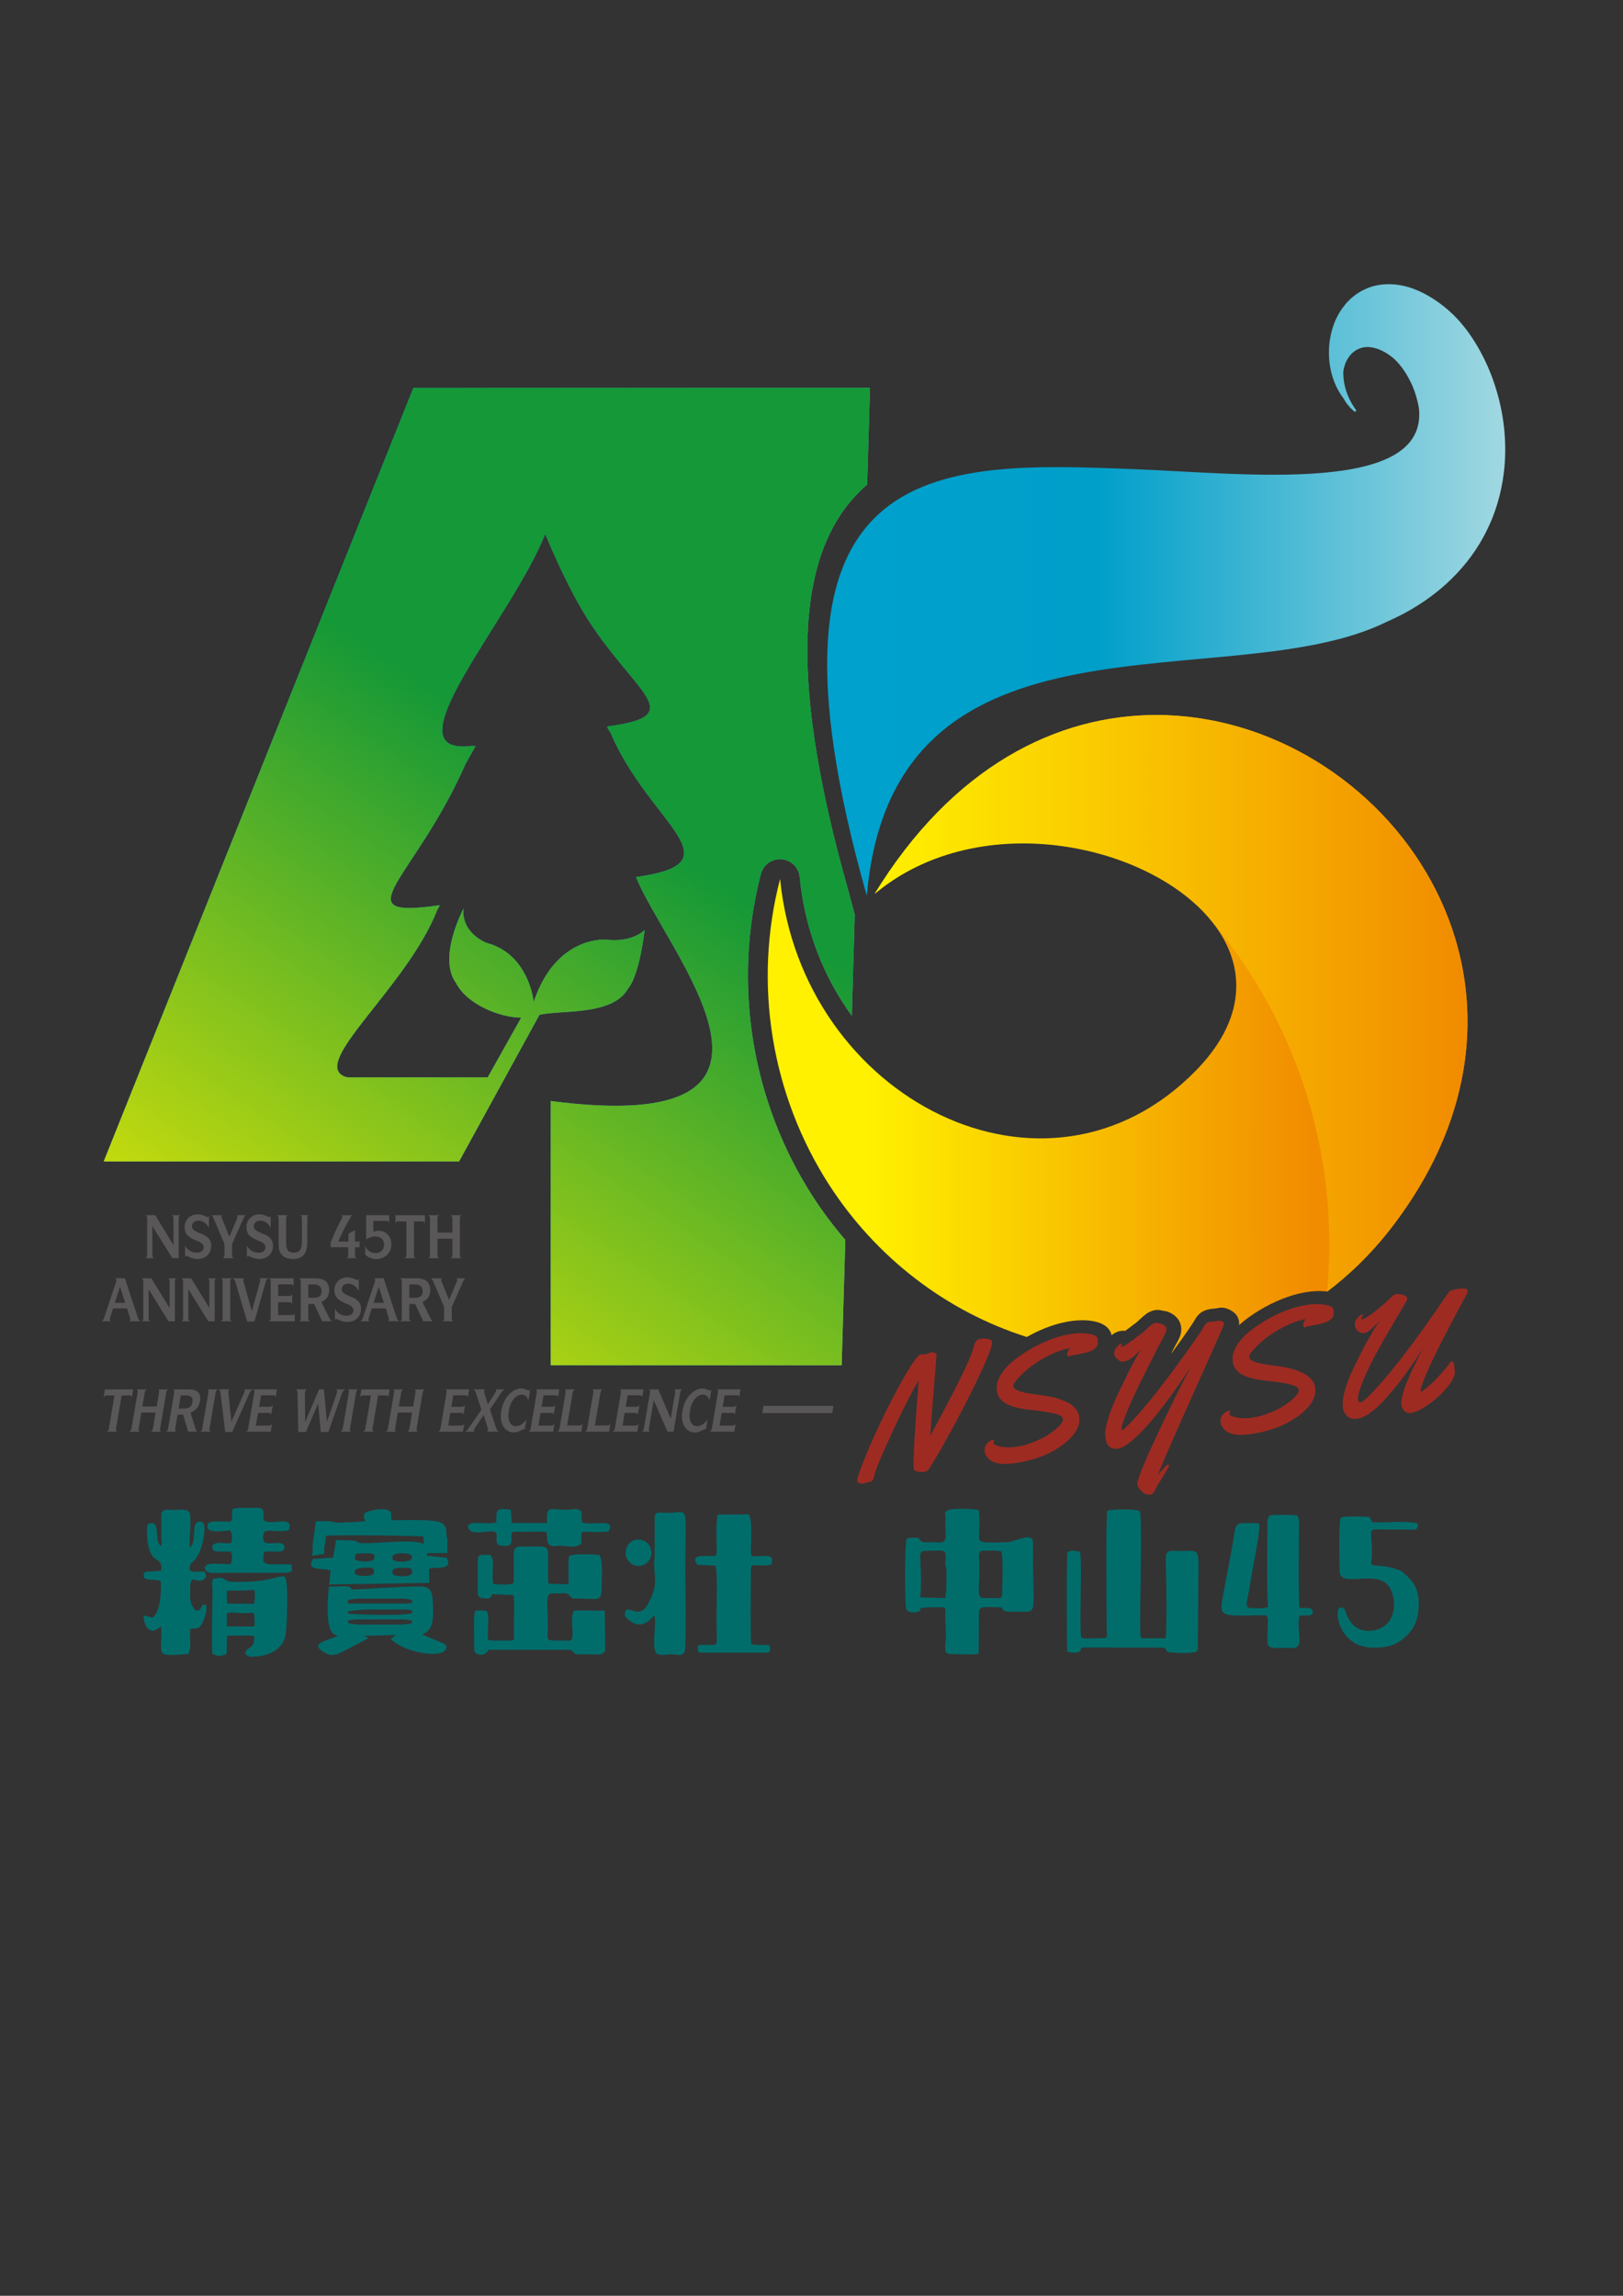 <?xml version="1.0" encoding="utf-8"?>
<!-- Generator: Adobe Illustrator 25.2.1, SVG Export Plug-In . SVG Version: 6.00 Build 0)  -->
<svg version="1.1" id="圖層_1" xmlns="http://www.w3.org/2000/svg" xmlns:xlink="http://www.w3.org/1999/xlink" x="0px" y="0px"
	 viewBox="0 0 595.28 841.89" style="enable-background:new 0 0 595.28 841.89;" xml:space="preserve">
<rect x="0" y="0" width="595.28" height="841.89" fill="#333333" stroke="none"/>
<style type="text/css">
	.st0{clip-path:url(#SVGID_3_);fill:url(#SVGID_4_);}
	.st1{fill-rule:evenodd;clip-rule:evenodd;fill:#595757;}
	.st2{clip-path:url(#SVGID_9_);fill:url(#SVGID_10_);}
	.st3{clip-path:url(#SVGID_12_);}
	.st4{clip-path:url(#SVGID_14_);fill:url(#SVGID_15_);}
	.st5{fill:#9D2B22;}
	.st6{fill-rule:evenodd;clip-rule:evenodd;fill:#006D6B;}
	.st7{fill:url(#SVGID_16_);}
</style>
<g>
	<g>
		<defs>
			<path id="SVGID_1_" d="M319.08,142.24H151.62L38.03,425.92h130.36l29.49-53.8c8.14-1.77,27.09,0.36,32.5-9.66
				c0,0,3.74-3.22,6.08-21.39c0,0-4.68,4.69-14.04,3.51c0,0-18.48-1.76-26.67,22.85c0,0-1.64-17.58-17.31-21.68
				c0,0-9.36-3.51-8.42-12.6c0,0-9.59,17.87-2.81,27.25c4.1,8.07,16.33,12.78,23.95,12.78l-12.28,21.89h-51.03l-1-0.14
				c-13.99-4.62,22.37-32.67,33.54-61.26l0.93-1.67l-0.31,0.05l0.02-0.07c-35.91,5.14-9.02-9.22,9.75-51.86l3.67-6.58l-0.97,0.14
				l0.09-0.23c-32.46,4.65,13.81-45.98,26.41-77.64c2.84,6.96,6.32,14.48,10.35,22.21c18.18,34.88,45.7,43.99,12.64,48.35l0.08,0.2
				l-0.4,0.06l1.29,2.09c14.35,33.63,47.27,47.63,9.33,52.91c11.41,28.09,71.86,95.57-31.28,82.12v96.88h106.72l1.33-45.95
				c-4.4-5.11-8.48-10.56-12.19-16.33c-11.12-17.37-18.45-36.83-21.66-57.01c-3.18-19.98-2.33-40.67,2.86-60.74
				c0.71-2.92,3.2-5.2,6.36-5.5c3.98-0.38,7.52,2.55,7.9,6.53c1.91,19.49,8.91,36.81,19.11,50.86l1.07-37.08l-2.38-8.94
				c-0.13-0.34-0.23-0.69-0.3-1.05c-0.62-2.18-1.21-4.33-1.78-6.45c-21.86-80.91-14.07-121.33,9.02-141.28"/>
		</defs>
		<linearGradient id="SVGID_2_" gradientUnits="userSpaceOnUse" x1="38.031" y1="321.434" x2="319.077" y2="321.434">
			<stop  offset="0" style="stop-color:#009FCA"/>
			<stop  offset="0.401" style="stop-color:#009FCA"/>
			<stop  offset="1" style="stop-color:#5DC0BA"/>
		</linearGradient>
		<use xlink:href="#SVGID_1_"  style="overflow:visible;fill:url(#SVGID_2_);"/>
		<clipPath id="SVGID_3_">
			<use xlink:href="#SVGID_1_"  style="overflow:visible;"/>
		</clipPath>
		
			<linearGradient id="SVGID_4_" gradientUnits="userSpaceOnUse" x1="2.515" y1="842.965" x2="4.069" y2="842.965" gradientTransform="matrix(102.49 -150.82 -150.82 -102.49 126923.391 87292.469)">
			<stop  offset="0" style="stop-color:#FFF100"/>
			<stop  offset="1" style="stop-color:#159837"/>
		</linearGradient>
		<polygon class="st0" points="-128.58,387.41 126.82,11.58 485.69,255.46 230.29,631.28 		"/>
	</g>
	<g>
		<path class="st1" d="M55.9,459.9v0.21c0,0.42,0.05,0.71,0.15,0.87c0.1,0.16,0.27,0.3,0.52,0.41h-3.28
			c0.25-0.11,0.43-0.25,0.52-0.41c0.1-0.16,0.15-0.45,0.15-0.87v-0.21V446.9c0-0.43-0.05-0.72-0.15-0.88
			c-0.09-0.16-0.27-0.29-0.52-0.4h3.64l6.68,10.9v-9.63c0-0.43-0.05-0.72-0.15-0.88c-0.1-0.16-0.27-0.29-0.53-0.4h3.28
			c-0.25,0.1-0.42,0.24-0.52,0.41c-0.1,0.17-0.15,0.46-0.15,0.9v0.21v14.25h-2.33l-7.32-11.73V459.9z M67.89,461.14v-4.39
			c0.42,0.82,1,1.47,1.75,1.93c0.75,0.46,1.6,0.69,2.54,0.69c0.79,0,1.4-0.18,1.85-0.55c0.44-0.37,0.67-0.86,0.67-1.49
			c0-0.9-0.77-1.65-2.31-2.25c-0.51-0.21-0.91-0.37-1.19-0.5c-1.28-0.58-2.18-1.21-2.7-1.9c-0.52-0.69-0.78-1.57-0.78-2.65
			c0-1.38,0.45-2.52,1.36-3.4c0.91-0.88,2.07-1.33,3.49-1.33c0.69,0,1.43,0.16,2.23,0.5c0.79,0.33,1.24,0.5,1.34,0.5
			c0.1,0,0.19-0.04,0.27-0.12c0.08-0.08,0.16-0.2,0.23-0.35v4.48c-0.41-0.84-0.95-1.5-1.62-1.97c-0.68-0.47-1.42-0.7-2.23-0.7
			c-0.73,0-1.31,0.2-1.75,0.59c-0.44,0.4-0.65,0.92-0.65,1.57c0,0.85,0.85,1.6,2.55,2.26c0.59,0.24,1.05,0.43,1.38,0.57
			c1.07,0.47,1.87,1.04,2.39,1.72c0.52,0.68,0.78,1.49,0.78,2.42c0,1.45-0.47,2.63-1.4,3.54c-0.93,0.92-2.15,1.38-3.65,1.38
			c-1.08,0-2.21-0.29-3.41-0.88c-0.34-0.17-0.56-0.26-0.64-0.26c-0.12,0-0.21,0.05-0.3,0.15C68,460.81,67.94,460.95,67.89,461.14
			 M85.11,459.9v0.3c0,0.4,0.05,0.67,0.14,0.82c0.09,0.14,0.26,0.27,0.51,0.37h-4.11c0.25-0.11,0.42-0.25,0.52-0.41
			c0.1-0.16,0.15-0.45,0.15-0.87v-0.21v-3.74l-4.08-9.6c-0.11-0.27-0.23-0.48-0.37-0.62c-0.13-0.14-0.31-0.24-0.52-0.31h4.32
			c-0.15,0.04-0.26,0.11-0.34,0.2c-0.07,0.09-0.11,0.2-0.11,0.33c0,0.05,0,0.09,0.01,0.13c0.01,0.05,0.02,0.09,0.03,0.13l2.87,7.09
			l2.83-6.68c0.04-0.1,0.07-0.21,0.09-0.33c0.02-0.12,0.04-0.23,0.04-0.31c0-0.13-0.03-0.25-0.09-0.35
			c-0.06-0.1-0.15-0.17-0.26-0.23h3.62c-0.18,0.05-0.34,0.14-0.5,0.27c-0.16,0.13-0.27,0.29-0.36,0.47l-4.37,9.8V459.9z
			 M90.55,461.14v-4.39c0.42,0.82,1,1.47,1.75,1.93c0.75,0.46,1.6,0.69,2.55,0.69c0.79,0,1.4-0.18,1.85-0.55
			c0.44-0.37,0.67-0.86,0.67-1.49c0-0.9-0.77-1.65-2.31-2.25c-0.51-0.21-0.91-0.37-1.19-0.5c-1.28-0.58-2.18-1.21-2.7-1.9
			c-0.52-0.69-0.78-1.57-0.78-2.65c0-1.38,0.45-2.52,1.36-3.4c0.91-0.88,2.07-1.33,3.49-1.33c0.69,0,1.43,0.16,2.22,0.5
			c0.79,0.33,1.24,0.5,1.34,0.5c0.1,0,0.19-0.04,0.27-0.12c0.08-0.08,0.16-0.2,0.23-0.35v4.48c-0.41-0.84-0.95-1.5-1.62-1.97
			c-0.68-0.47-1.42-0.7-2.23-0.7c-0.73,0-1.31,0.2-1.75,0.59c-0.44,0.4-0.66,0.92-0.66,1.57c0,0.85,0.85,1.6,2.55,2.26
			c0.59,0.24,1.05,0.43,1.38,0.57c1.07,0.47,1.87,1.04,2.39,1.72c0.52,0.68,0.78,1.49,0.78,2.42c0,1.45-0.46,2.63-1.4,3.54
			c-0.93,0.92-2.15,1.38-3.65,1.38c-1.08,0-2.21-0.29-3.41-0.88c-0.34-0.17-0.56-0.26-0.64-0.26c-0.12,0-0.21,0.05-0.3,0.15
			C90.66,460.81,90.6,460.95,90.55,461.14 M112.7,455.25c0,2.25-0.42,3.88-1.25,4.91c-0.84,1.02-2.18,1.53-4.02,1.53
			c-1.15,0-2.11-0.21-2.9-0.62c-0.78-0.41-1.39-1.02-1.81-1.84c-0.2-0.36-0.33-0.82-0.41-1.36c-0.08-0.54-0.12-1.39-0.12-2.55v-8.42
			c0-0.43-0.05-0.73-0.15-0.89c-0.1-0.16-0.27-0.29-0.52-0.4h4.09c-0.25,0.1-0.42,0.24-0.52,0.41c-0.1,0.17-0.15,0.46-0.15,0.9v0.21
			v8.27c0,1.49,0.21,2.53,0.63,3.09c0.42,0.56,1.15,0.85,2.2,0.85s1.8-0.31,2.27-0.93c0.46-0.62,0.7-1.64,0.7-3.05v-8.46
			c0-0.43-0.05-0.73-0.15-0.89c-0.1-0.16-0.27-0.29-0.52-0.4h3.29c-0.24,0.09-0.41,0.22-0.51,0.38c-0.1,0.16-0.15,0.44-0.15,0.84
			v0.3V455.25z M130.21,459.9v0.21c0,0.42,0.05,0.71,0.14,0.87c0.09,0.16,0.27,0.3,0.53,0.41h-3.84c0.26-0.11,0.43-0.25,0.53-0.41
			c0.1-0.16,0.15-0.45,0.15-0.87v-0.21v-2.52h-6.46v-1.65c0.73-1.8,1.34-3.24,1.83-4.34c0.49-1.1,0.94-2.04,1.36-2.82l1-1.91
			c0.04-0.07,0.07-0.15,0.09-0.22c0.02-0.08,0.03-0.16,0.03-0.23c0-0.13-0.03-0.25-0.1-0.34c-0.07-0.1-0.16-0.17-0.28-0.24h3.85
			c-0.91,1.47-1.77,3.01-2.6,4.61c-0.82,1.6-1.61,3.28-2.37,5.04h3.73v-2.88l2.4-1.31v4.19h1.69v2.1h-1.69V459.9z M142.73,445.62
			v2.88c-0.1-0.3-0.21-0.51-0.35-0.61c-0.13-0.11-0.38-0.17-0.75-0.17h-0.19h-4.48v4.04c0.32-0.16,0.64-0.28,0.95-0.35
			c0.31-0.07,0.64-0.1,0.98-0.1c1.35,0,2.46,0.47,3.33,1.41c0.88,0.94,1.32,2.15,1.32,3.62c0,1.55-0.52,2.83-1.57,3.84
			c-1.04,1.01-2.37,1.52-3.99,1.52c-0.83,0-1.59-0.14-2.26-0.43c-0.67-0.28-1.27-0.71-1.79-1.28v-3.17c0.32,0.86,0.82,1.53,1.48,2
			c0.66,0.47,1.42,0.71,2.29,0.71c0.93,0,1.69-0.29,2.28-0.86c0.59-0.57,0.89-1.31,0.89-2.2c0-0.96-0.29-1.7-0.87-2.24
			c-0.58-0.53-1.39-0.8-2.43-0.8c-0.55,0-1.1,0.09-1.66,0.28c-0.56,0.19-1.1,0.46-1.61,0.8v-8.89H142.73z M151.81,459.9v0.21
			c0,0.43,0.05,0.72,0.14,0.87c0.1,0.16,0.27,0.3,0.53,0.41h-4.09c0.25-0.11,0.42-0.25,0.52-0.41c0.1-0.16,0.15-0.45,0.15-0.87
			v-0.21v-12h-2.94c-0.37,0-0.62,0.06-0.76,0.17c-0.14,0.11-0.25,0.32-0.34,0.61v-3.04h10.83v3.04c-0.09-0.29-0.21-0.49-0.35-0.61
			c-0.14-0.11-0.4-0.17-0.76-0.17h-0.19h-2.73V459.9z M157.03,461.39c0.25-0.11,0.42-0.25,0.52-0.41c0.1-0.16,0.15-0.45,0.15-0.87
			v-0.21v-12.99c0-0.43-0.05-0.73-0.15-0.89c-0.1-0.16-0.27-0.29-0.52-0.4h4.09c-0.25,0.1-0.42,0.24-0.52,0.41
			c-0.1,0.17-0.15,0.46-0.15,0.9v0.21V452h5.47v-5.09c0-0.43-0.05-0.73-0.15-0.89c-0.1-0.16-0.27-0.29-0.52-0.4h4.09
			c-0.25,0.1-0.42,0.24-0.52,0.41c-0.1,0.17-0.15,0.46-0.15,0.9v0.21v12.97c0,0.42,0.05,0.71,0.14,0.87c0.1,0.16,0.27,0.3,0.53,0.41
			h-4.09c0.25-0.11,0.43-0.25,0.52-0.41c0.09-0.16,0.15-0.45,0.15-0.87v-0.21v-5.64h-5.47v5.86c0,0.42,0.05,0.71,0.14,0.87
			c0.1,0.16,0.27,0.3,0.53,0.41H157.03z M40.44,483c-0.05,0.16-0.09,0.32-0.12,0.48c-0.03,0.16-0.04,0.29-0.04,0.39
			c0,0.18,0.03,0.31,0.11,0.41c0.07,0.1,0.2,0.18,0.37,0.23h-3.67c0.27-0.06,0.49-0.18,0.65-0.38c0.16-0.2,0.34-0.57,0.53-1.14
			l4.25-12.74c0.06-0.14,0.1-0.29,0.13-0.46c0.03-0.16,0.05-0.3,0.05-0.4c0-0.18-0.04-0.32-0.11-0.43c-0.07-0.1-0.2-0.17-0.37-0.23
			h3.59L50.5,483c0.19,0.56,0.36,0.94,0.53,1.14c0.16,0.2,0.38,0.32,0.64,0.38h-4.41c0.17-0.06,0.29-0.13,0.37-0.23
			c0.07-0.1,0.11-0.24,0.11-0.41c0-0.11-0.01-0.25-0.04-0.4c-0.03-0.16-0.07-0.31-0.11-0.47l-1-3.19h-5.12L40.44,483z M42.11,477.75
			h3.8l-1.88-5.9L42.11,477.75z M54.49,483.03v0.21c0,0.42,0.05,0.71,0.14,0.87c0.1,0.16,0.27,0.3,0.53,0.41h-3.28
			c0.25-0.11,0.43-0.25,0.53-0.41c0.1-0.16,0.15-0.45,0.15-0.87v-0.21v-12.99c0-0.43-0.05-0.72-0.15-0.88
			c-0.1-0.16-0.27-0.29-0.53-0.4h3.64l6.68,10.9v-9.62c0-0.43-0.05-0.72-0.15-0.88c-0.1-0.16-0.27-0.29-0.52-0.4h3.28
			c-0.25,0.11-0.42,0.24-0.52,0.41c-0.1,0.17-0.15,0.46-0.15,0.89v0.21v14.25h-2.33l-7.31-11.73V483.03z M69.09,483.03v0.21
			c0,0.42,0.05,0.71,0.15,0.87c0.1,0.16,0.27,0.3,0.52,0.41h-3.28c0.25-0.11,0.43-0.25,0.52-0.41c0.1-0.16,0.15-0.45,0.15-0.87
			v-0.21v-12.99c0-0.43-0.05-0.72-0.15-0.88c-0.09-0.16-0.27-0.29-0.52-0.4h3.64l6.68,10.9v-9.62c0-0.43-0.05-0.72-0.15-0.88
			c-0.1-0.16-0.27-0.29-0.53-0.4h3.28c-0.25,0.11-0.42,0.24-0.52,0.41c-0.1,0.17-0.15,0.46-0.15,0.89v0.21v14.25h-2.33l-7.32-11.73
			V483.03z M80.99,484.52c0.25-0.11,0.42-0.25,0.52-0.41c0.1-0.16,0.15-0.45,0.15-0.87v-0.21v-12.99c0-0.43-0.05-0.72-0.15-0.88
			c-0.1-0.16-0.27-0.29-0.52-0.4h4.13c-0.25,0.11-0.42,0.24-0.52,0.41c-0.1,0.17-0.15,0.46-0.15,0.89v0.21v12.97
			c0,0.42,0.05,0.71,0.15,0.87c0.1,0.16,0.27,0.3,0.52,0.41H80.99z M90.65,484.63l-4.28-14.38c-0.15-0.49-0.31-0.84-0.49-1.07
			c-0.18-0.22-0.41-0.36-0.7-0.42h4.55c-0.17,0.06-0.3,0.13-0.38,0.23c-0.08,0.1-0.11,0.24-0.11,0.43c0.01,0.09,0.02,0.2,0.04,0.33
			c0.03,0.13,0.07,0.3,0.13,0.5l2.96,10.55l2.92-10.55c0.06-0.18,0.1-0.33,0.12-0.48c0.02-0.14,0.04-0.26,0.04-0.36
			c0-0.18-0.04-0.32-0.11-0.43c-0.07-0.1-0.2-0.17-0.38-0.23h3.61c-0.27,0.06-0.5,0.2-0.69,0.44c-0.19,0.23-0.35,0.59-0.47,1.05
			l-4.08,14.38H90.65z M98.6,484.52c0.25-0.11,0.42-0.25,0.52-0.41c0.1-0.16,0.15-0.45,0.15-0.87v-0.21v-12.99
			c0-0.43-0.05-0.72-0.15-0.88c-0.1-0.16-0.27-0.29-0.52-0.4h9.12v3.01c-0.09-0.3-0.21-0.5-0.35-0.61
			c-0.14-0.11-0.39-0.17-0.75-0.17h-0.19h-4.41v4.27h4.02c0.37,0,0.63-0.06,0.77-0.17c0.14-0.11,0.25-0.32,0.35-0.61v3.84
			c-0.08-0.29-0.2-0.5-0.34-0.61c-0.14-0.11-0.4-0.17-0.78-0.17h-0.18h-3.84v4.71h4.97c0.36,0,0.61-0.06,0.75-0.17
			c0.13-0.11,0.25-0.31,0.35-0.61v3.06H98.6z M113.06,483.03v0.21c0,0.42,0.05,0.71,0.15,0.87c0.1,0.16,0.27,0.3,0.52,0.41h-4.09
			c0.25-0.11,0.42-0.25,0.52-0.41c0.1-0.16,0.15-0.45,0.15-0.87v-0.21v-12.99c0-0.43-0.05-0.72-0.15-0.88
			c-0.1-0.16-0.27-0.29-0.52-0.4h6.01c1.71,0,2.99,0.36,3.82,1.08c0.84,0.72,1.26,1.81,1.26,3.28c0,1.04-0.23,1.92-0.7,2.63
			c-0.47,0.71-1.19,1.28-2.15,1.69l3.09,6.25c0.13,0.24,0.25,0.42,0.37,0.54c0.12,0.12,0.26,0.21,0.44,0.29h-3.61l-2.96-6.33h-2.14
			V483.03z M113.06,475.91h2.23c0.87,0,1.53-0.2,1.99-0.6c0.45-0.4,0.68-0.99,0.68-1.76c0-0.85-0.24-1.48-0.73-1.9
			c-0.49-0.42-1.22-0.64-2.19-0.64h-1.97V475.91z M122.83,484.27v-4.4c0.42,0.82,1,1.47,1.75,1.93c0.75,0.46,1.6,0.69,2.54,0.69
			c0.79,0,1.4-0.18,1.85-0.55c0.44-0.37,0.67-0.87,0.67-1.49c0-0.9-0.77-1.65-2.31-2.25c-0.51-0.2-0.91-0.37-1.19-0.5
			c-1.28-0.58-2.18-1.22-2.7-1.91c-0.52-0.69-0.78-1.57-0.78-2.65c0-1.38,0.45-2.52,1.36-3.4c0.91-0.89,2.07-1.33,3.49-1.33
			c0.69,0,1.43,0.17,2.23,0.5c0.79,0.33,1.24,0.5,1.34,0.5c0.1,0,0.19-0.04,0.27-0.12c0.08-0.08,0.16-0.2,0.23-0.36v4.48
			c-0.41-0.84-0.95-1.5-1.62-1.97c-0.68-0.47-1.42-0.7-2.23-0.7c-0.73,0-1.31,0.2-1.75,0.59c-0.44,0.4-0.65,0.92-0.65,1.57
			c0,0.85,0.85,1.6,2.55,2.26c0.59,0.23,1.05,0.43,1.38,0.57c1.07,0.47,1.87,1.04,2.39,1.72c0.52,0.68,0.78,1.49,0.78,2.42
			c0,1.45-0.47,2.63-1.4,3.54c-0.93,0.92-2.15,1.38-3.64,1.38c-1.08,0-2.21-0.29-3.41-0.88c-0.34-0.17-0.56-0.26-0.65-0.26
			c-0.12,0-0.21,0.05-0.3,0.15C122.95,483.94,122.88,484.08,122.83,484.27 M135.34,483c-0.05,0.16-0.09,0.32-0.12,0.48
			c-0.03,0.16-0.04,0.29-0.04,0.39c0,0.18,0.03,0.31,0.11,0.41c0.07,0.1,0.2,0.18,0.37,0.23h-3.67c0.27-0.06,0.49-0.18,0.65-0.38
			c0.16-0.2,0.34-0.57,0.53-1.14l4.25-12.74c0.06-0.14,0.1-0.29,0.13-0.46c0.03-0.16,0.05-0.3,0.05-0.4c0-0.18-0.04-0.32-0.11-0.43
			c-0.07-0.1-0.2-0.17-0.37-0.23h3.59l4.7,14.25c0.19,0.56,0.36,0.94,0.53,1.14s0.38,0.32,0.64,0.38h-4.41
			c0.17-0.06,0.29-0.13,0.37-0.23c0.07-0.1,0.11-0.24,0.11-0.41c0-0.11-0.01-0.25-0.04-0.4c-0.03-0.16-0.07-0.31-0.11-0.47l-1-3.19
			h-5.12L135.34,483z M137.01,477.75h3.8l-1.88-5.9L137.01,477.75z M150.12,483.03v0.21c0,0.42,0.05,0.71,0.15,0.87
			c0.1,0.16,0.27,0.3,0.53,0.41h-4.1c0.25-0.11,0.42-0.25,0.52-0.41c0.1-0.16,0.15-0.45,0.15-0.87v-0.21v-12.99
			c0-0.43-0.05-0.72-0.15-0.88c-0.1-0.16-0.27-0.29-0.52-0.4h6.01c1.71,0,2.98,0.36,3.82,1.08c0.84,0.72,1.26,1.81,1.26,3.28
			c0,1.04-0.24,1.92-0.7,2.63c-0.47,0.71-1.19,1.28-2.15,1.69l3.09,6.25c0.13,0.24,0.25,0.42,0.37,0.54
			c0.12,0.12,0.26,0.21,0.44,0.29h-3.61l-2.96-6.33h-2.14V483.03z M150.12,475.91h2.23c0.87,0,1.53-0.2,1.99-0.6
			c0.45-0.4,0.68-0.99,0.68-1.76c0-0.85-0.25-1.48-0.73-1.9c-0.49-0.42-1.22-0.64-2.19-0.64h-1.97V475.91z M165.68,483.03v0.3
			c0,0.4,0.05,0.68,0.14,0.82c0.09,0.14,0.26,0.27,0.51,0.38h-4.11c0.25-0.11,0.42-0.25,0.52-0.41c0.1-0.16,0.15-0.45,0.15-0.87
			v-0.21v-3.74l-4.08-9.6c-0.11-0.27-0.23-0.48-0.37-0.62c-0.13-0.14-0.31-0.24-0.52-0.31h4.32c-0.15,0.04-0.26,0.11-0.34,0.2
			c-0.07,0.09-0.11,0.2-0.11,0.34c0,0.04,0,0.09,0.01,0.13c0.01,0.05,0.02,0.09,0.03,0.14l2.87,7.09l2.83-6.68
			c0.04-0.1,0.07-0.21,0.09-0.33c0.02-0.12,0.04-0.22,0.04-0.31c0-0.13-0.03-0.25-0.09-0.35c-0.06-0.1-0.15-0.17-0.26-0.23h3.61
			c-0.18,0.05-0.34,0.14-0.5,0.27c-0.15,0.13-0.27,0.29-0.36,0.47l-4.37,9.79V483.03z"/>
		<path class="st1" d="M42.63,523.54l-0.04,0.21c-0.07,0.42-0.07,0.7-0.01,0.86c0.07,0.16,0.21,0.29,0.44,0.4H39.1
			c0.26-0.11,0.45-0.24,0.57-0.41c0.12-0.16,0.21-0.44,0.28-0.86l0.03-0.21l2-11.81h-2.82c-0.35,0-0.61,0.06-0.76,0.17
			c-0.15,0.12-0.29,0.31-0.42,0.6l0.51-2.99h10.38l-0.51,2.99c-0.04-0.29-0.12-0.48-0.23-0.6c-0.12-0.11-0.35-0.17-0.71-0.17h-0.18
			h-2.62L42.63,523.54z M47.38,525.01c0.26-0.11,0.44-0.24,0.57-0.41c0.12-0.16,0.22-0.44,0.29-0.85l0.04-0.21l2.17-12.79
			c0.07-0.43,0.07-0.71,0-0.87c-0.07-0.16-0.21-0.29-0.43-0.39h3.92c-0.25,0.1-0.44,0.24-0.57,0.4c-0.12,0.16-0.22,0.46-0.29,0.88
			l-0.04,0.21l-0.81,4.79h5.24l0.85-5.01c0.07-0.43,0.07-0.71,0.01-0.87c-0.07-0.16-0.21-0.29-0.44-0.39h3.92
			c-0.25,0.1-0.44,0.24-0.57,0.4c-0.12,0.16-0.22,0.46-0.29,0.88l-0.04,0.21l-2.16,12.77c-0.07,0.42-0.07,0.7-0.01,0.86
			c0.07,0.16,0.21,0.29,0.44,0.4h-3.92c0.26-0.11,0.45-0.24,0.57-0.41c0.12-0.16,0.21-0.44,0.28-0.85l0.04-0.21l0.94-5.56h-5.24
			l-0.98,5.77c-0.07,0.42-0.07,0.7,0,0.86c0.07,0.16,0.21,0.29,0.43,0.4H47.38z M64.32,523.54l-0.03,0.21
			c-0.07,0.42-0.07,0.7-0.01,0.86c0.07,0.16,0.21,0.29,0.44,0.4h-3.92c0.26-0.11,0.44-0.24,0.57-0.41c0.12-0.16,0.22-0.44,0.29-0.85
			l0.04-0.21l2.17-12.79c0.07-0.42,0.07-0.71,0-0.87c-0.07-0.16-0.21-0.29-0.43-0.39h5.76c1.64,0,2.8,0.36,3.48,1.06
			c0.69,0.71,0.9,1.79,0.66,3.23c-0.18,1.03-0.55,1.89-1.12,2.59c-0.57,0.7-1.35,1.26-2.34,1.67l1.92,6.15
			c0.08,0.24,0.17,0.42,0.26,0.53c0.09,0.12,0.22,0.21,0.37,0.28h-3.46l-1.78-6.23h-2.05L64.32,523.54z M65.51,516.53h2.14
			c0.83,0,1.5-0.19,2-0.59c0.5-0.39,0.81-0.97,0.94-1.73c0.14-0.83,0.01-1.46-0.38-1.88c-0.4-0.42-1.06-0.63-2-0.63h-1.89
			L65.51,516.53z M73.35,525.01c0.26-0.11,0.44-0.24,0.57-0.41c0.12-0.16,0.22-0.44,0.29-0.85l0.03-0.21l2.17-12.79
			c0.07-0.42,0.07-0.71,0.01-0.87c-0.07-0.16-0.21-0.29-0.43-0.39h3.96c-0.26,0.1-0.44,0.24-0.57,0.4
			c-0.12,0.16-0.22,0.46-0.29,0.88l-0.04,0.21l-2.16,12.77c-0.07,0.42-0.07,0.7-0.01,0.86c0.07,0.16,0.21,0.29,0.44,0.4H73.35z
			 M82.58,525.11l-1.7-14.16c-0.06-0.48-0.16-0.83-0.29-1.05c-0.14-0.22-0.34-0.36-0.6-0.42h4.35c-0.18,0.06-0.31,0.13-0.4,0.23
			c-0.09,0.1-0.15,0.24-0.18,0.42c-0.01,0.09-0.01,0.2-0.01,0.33c0,0.13,0.01,0.29,0.04,0.5l1.08,10.38l4.56-10.38
			c0.08-0.17,0.15-0.33,0.2-0.47c0.05-0.14,0.08-0.26,0.1-0.35c0.03-0.18,0.02-0.32-0.03-0.42c-0.05-0.09-0.16-0.17-0.32-0.23h3.46
			c-0.27,0.06-0.52,0.2-0.74,0.43c-0.22,0.23-0.43,0.58-0.63,1.04l-6.31,14.16H82.58z M90.21,525.01c0.26-0.11,0.45-0.24,0.57-0.41
			c0.12-0.16,0.22-0.44,0.29-0.86l0.03-0.21l2.17-12.79c0.07-0.42,0.07-0.71,0-0.87c-0.07-0.16-0.21-0.29-0.43-0.39h8.74l-0.5,2.97
			c-0.04-0.29-0.11-0.49-0.23-0.6c-0.11-0.11-0.34-0.17-0.69-0.17h-0.19h-4.22l-0.71,4.21h3.85c0.36,0,0.61-0.06,0.76-0.17
			c0.15-0.11,0.3-0.31,0.44-0.6l-0.64,3.78c-0.03-0.29-0.11-0.49-0.23-0.6c-0.12-0.11-0.35-0.17-0.71-0.17h-0.18h-3.68l-0.78,4.63
			h4.76c0.35,0,0.6-0.06,0.74-0.17c0.15-0.11,0.29-0.31,0.44-0.6l-0.51,3.01H90.21z M109.42,525.11l-0.32-14.16
			c0-0.43-0.06-0.76-0.17-1c-0.11-0.24-0.27-0.4-0.47-0.47h4.19c-0.25,0.09-0.43,0.22-0.54,0.37c-0.12,0.15-0.2,0.35-0.25,0.63
			c-0.02,0.09-0.02,0.18-0.03,0.26c-0.01,0.09-0.01,0.16,0,0.24l0.09,10.5l5.13-12h1.73l1.14,11.87l3.58-10.39
			c0.04-0.12,0.07-0.22,0.09-0.3c0.02-0.07,0.03-0.14,0.04-0.2c0.04-0.26,0.03-0.46-0.04-0.62c-0.07-0.16-0.21-0.28-0.41-0.36h3.49
			c-0.27,0.1-0.51,0.28-0.72,0.53c-0.21,0.25-0.38,0.57-0.52,0.96l-4.98,14.14h-2.81l-0.95-10.44l-4.49,10.44H109.42z
			 M124.86,525.01c0.26-0.11,0.45-0.24,0.57-0.41c0.12-0.16,0.22-0.44,0.29-0.85l0.04-0.21l2.17-12.79c0.07-0.42,0.07-0.71,0-0.87
			c-0.07-0.16-0.21-0.29-0.43-0.39h3.96c-0.26,0.1-0.44,0.24-0.57,0.4c-0.12,0.16-0.22,0.46-0.29,0.88l-0.04,0.21l-2.16,12.77
			c-0.07,0.42-0.07,0.7-0.01,0.86c0.07,0.16,0.21,0.29,0.43,0.4H124.86z M136.7,523.54l-0.04,0.21c-0.07,0.42-0.07,0.7,0,0.86
			c0.07,0.16,0.21,0.29,0.43,0.4h-3.92c0.26-0.11,0.45-0.24,0.57-0.41c0.12-0.16,0.22-0.44,0.28-0.86l0.03-0.21l2-11.81h-2.82
			c-0.35,0-0.61,0.06-0.76,0.17c-0.15,0.12-0.29,0.31-0.42,0.6l0.51-2.99h10.38l-0.51,2.99c-0.04-0.29-0.12-0.48-0.23-0.6
			c-0.12-0.11-0.35-0.17-0.71-0.17h-0.18h-2.62L136.7,523.54z M141.45,525.01c0.26-0.11,0.45-0.24,0.57-0.41
			c0.12-0.16,0.22-0.44,0.29-0.85l0.03-0.21l2.17-12.79c0.07-0.43,0.07-0.71,0-0.87c-0.07-0.16-0.21-0.29-0.43-0.39H148
			c-0.25,0.1-0.44,0.24-0.57,0.4c-0.12,0.16-0.22,0.46-0.29,0.88l-0.04,0.21l-0.81,4.79h5.24l0.85-5.01
			c0.07-0.43,0.07-0.71,0.01-0.87c-0.07-0.16-0.21-0.29-0.43-0.39h3.92c-0.25,0.1-0.44,0.24-0.57,0.4
			c-0.12,0.16-0.22,0.46-0.29,0.88l-0.04,0.21l-2.16,12.77c-0.07,0.42-0.07,0.7,0,0.86c0.07,0.16,0.21,0.29,0.44,0.4h-3.93
			c0.26-0.11,0.45-0.24,0.57-0.41c0.12-0.16,0.22-0.44,0.28-0.85l0.04-0.21l0.94-5.56h-5.24l-0.98,5.77
			c-0.07,0.42-0.07,0.7-0.01,0.86c0.07,0.16,0.21,0.29,0.44,0.4H141.45z M160.71,525.01c0.26-0.11,0.45-0.24,0.57-0.41
			c0.12-0.16,0.22-0.44,0.29-0.86l0.04-0.21l2.17-12.79c0.07-0.42,0.07-0.71,0-0.87c-0.07-0.16-0.21-0.29-0.43-0.39h8.74l-0.5,2.97
			c-0.04-0.29-0.11-0.49-0.23-0.6c-0.11-0.11-0.34-0.17-0.69-0.17h-0.18h-4.23l-0.71,4.21h3.85c0.36,0,0.61-0.06,0.76-0.17
			c0.15-0.11,0.3-0.31,0.44-0.6l-0.64,3.78c-0.03-0.29-0.11-0.49-0.23-0.6c-0.12-0.11-0.35-0.17-0.71-0.17h-0.18h-3.68l-0.78,4.63
			h4.76c0.35,0,0.6-0.06,0.74-0.17c0.15-0.11,0.3-0.31,0.44-0.6l-0.51,3.01H160.71z M174.07,523.85c-0.06,0.1-0.11,0.19-0.15,0.27
			c-0.04,0.09-0.07,0.18-0.08,0.27c-0.02,0.14-0.02,0.25,0.02,0.34c0.04,0.09,0.14,0.18,0.3,0.28h-3.68
			c0.27-0.11,0.51-0.26,0.73-0.45c0.22-0.19,0.43-0.45,0.65-0.77l4.71-6.85l-2-6.05c-0.17-0.5-0.32-0.84-0.46-1.02
			c-0.14-0.18-0.32-0.31-0.53-0.38h4.49c-0.13,0.02-0.24,0.08-0.34,0.17c-0.09,0.1-0.15,0.21-0.17,0.34
			c-0.02,0.1-0.02,0.21-0.02,0.33c0.01,0.12,0.04,0.25,0.08,0.38l1.32,4.28l2.8-4.4c0.07-0.11,0.12-0.21,0.16-0.29
			c0.03-0.08,0.06-0.16,0.07-0.24c0.02-0.15,0.01-0.26-0.04-0.36c-0.05-0.09-0.15-0.16-0.29-0.22h3.62
			c-0.26,0.09-0.5,0.23-0.74,0.43c-0.23,0.2-0.44,0.45-0.64,0.75l-4.16,6.21l2.23,6.7c0.16,0.48,0.3,0.81,0.45,1
			c0.14,0.19,0.32,0.34,0.54,0.42h-4.5c0.14-0.04,0.26-0.11,0.34-0.21c0.09-0.09,0.15-0.21,0.17-0.34c0.02-0.12,0.03-0.23,0.02-0.33
			c-0.01-0.1-0.03-0.22-0.07-0.36l-1.52-4.89L174.07,523.85z M192.42,524.43c-0.03-0.12-0.07-0.23-0.13-0.3
			c-0.06-0.07-0.12-0.11-0.2-0.11c-0.03,0-0.45,0.21-1.26,0.64c-0.8,0.43-1.6,0.64-2.4,0.64c-0.91,0-1.73-0.24-2.45-0.73
			c-0.71-0.49-1.27-1.18-1.67-2.07c-0.31-0.69-0.5-1.47-0.58-2.33c-0.07-0.86-0.02-1.79,0.14-2.79c0.22-1.29,0.58-2.46,1.09-3.5
			c0.51-1.05,1.15-1.95,1.94-2.73c0.66-0.64,1.35-1.13,2.08-1.47c0.73-0.34,1.43-0.52,2.11-0.52c0.59,0,1.19,0.13,1.81,0.39
			c0.61,0.26,0.94,0.4,0.99,0.4c0.11,0,0.22-0.04,0.33-0.12c0.11-0.09,0.2-0.2,0.28-0.35l-0.71,4.18c-0.14-0.71-0.42-1.26-0.85-1.64
			c-0.43-0.39-0.96-0.58-1.59-0.58c-1.09,0-2.07,0.55-2.96,1.66c-0.89,1.1-1.48,2.51-1.78,4.24c-0.28,1.68-0.18,3.04,0.32,4.09
			c0.49,1.05,1.27,1.57,2.33,1.57c0.65,0,1.34-0.23,2.05-0.68c0.71-0.46,1.3-1.06,1.78-1.79L192.42,524.43z M193.8,525.01
			c0.26-0.11,0.44-0.24,0.57-0.41c0.12-0.16,0.22-0.44,0.29-0.86l0.03-0.21l2.17-12.79c0.07-0.42,0.07-0.71,0-0.87
			c-0.07-0.16-0.21-0.29-0.43-0.39h8.74l-0.5,2.97c-0.04-0.29-0.11-0.49-0.23-0.6c-0.12-0.11-0.34-0.17-0.69-0.17h-0.18h-4.22
			l-0.71,4.21h3.85c0.36,0,0.61-0.06,0.76-0.17c0.15-0.11,0.29-0.31,0.44-0.6l-0.64,3.78c-0.03-0.29-0.11-0.49-0.23-0.6
			c-0.12-0.11-0.35-0.17-0.71-0.17h-0.18h-3.68l-0.78,4.63h4.76c0.35,0,0.6-0.06,0.74-0.17c0.15-0.11,0.29-0.31,0.43-0.6l-0.51,3.01
			H193.8z M204.37,525.01c0.26-0.11,0.44-0.24,0.57-0.41c0.12-0.16,0.22-0.44,0.29-0.86l0.03-0.21l2.17-12.79
			c0.07-0.43,0.07-0.71,0-0.87c-0.07-0.16-0.21-0.29-0.43-0.39h3.92c-0.25,0.1-0.44,0.24-0.57,0.4c-0.12,0.16-0.22,0.46-0.29,0.88
			l-0.04,0.21l-2,11.77h4.51c0.35,0,0.6-0.06,0.75-0.17c0.15-0.11,0.3-0.31,0.44-0.6l-0.51,3.03H204.37z M214.52,525.01
			c0.26-0.11,0.45-0.24,0.57-0.41c0.12-0.16,0.22-0.44,0.29-0.86l0.04-0.21l2.17-12.79c0.07-0.43,0.07-0.71,0.01-0.87
			c-0.07-0.16-0.21-0.29-0.43-0.39h3.92c-0.26,0.1-0.44,0.24-0.57,0.4c-0.12,0.16-0.22,0.46-0.29,0.88l-0.04,0.21l-1.99,11.77h4.51
			c0.35,0,0.6-0.06,0.75-0.17c0.15-0.11,0.3-0.31,0.44-0.6l-0.51,3.03H214.52z M224.66,525.01c0.26-0.11,0.45-0.24,0.57-0.41
			c0.12-0.16,0.22-0.44,0.29-0.86l0.03-0.21l2.17-12.79c0.07-0.42,0.07-0.71,0-0.87c-0.07-0.16-0.21-0.29-0.43-0.39h8.74l-0.5,2.97
			c-0.04-0.29-0.11-0.49-0.23-0.6c-0.12-0.11-0.34-0.17-0.69-0.17h-0.18h-4.22l-0.71,4.21h3.85c0.36,0,0.61-0.06,0.76-0.17
			c0.15-0.11,0.3-0.31,0.44-0.6l-0.64,3.78c-0.03-0.29-0.11-0.49-0.23-0.6c-0.12-0.11-0.35-0.17-0.71-0.17h-0.18h-3.68l-0.78,4.63
			h4.76c0.35,0,0.6-0.06,0.74-0.17c0.15-0.11,0.29-0.31,0.43-0.6l-0.51,3.01H224.66z M238.07,523.54l-0.04,0.21
			c-0.07,0.42-0.07,0.7-0.01,0.86c0.07,0.16,0.21,0.29,0.44,0.4h-3.14c0.26-0.11,0.45-0.24,0.57-0.41c0.12-0.16,0.22-0.44,0.28-0.85
			l0.04-0.21l2.17-12.79c0.07-0.42,0.07-0.71,0.01-0.87c-0.07-0.16-0.21-0.29-0.44-0.39h3.48l4.58,10.73l1.61-9.48
			c0.07-0.42,0.07-0.71,0.01-0.87c-0.07-0.16-0.21-0.29-0.44-0.39h3.14c-0.25,0.1-0.44,0.24-0.57,0.4
			c-0.12,0.16-0.22,0.46-0.29,0.88l-0.04,0.21l-2.38,14.03h-2.23l-5.05-11.55L238.07,523.54z M258.85,524.43
			c-0.02-0.12-0.07-0.23-0.12-0.3c-0.06-0.07-0.12-0.11-0.2-0.11c-0.04,0-0.45,0.21-1.26,0.64c-0.8,0.43-1.6,0.64-2.4,0.64
			c-0.91,0-1.73-0.24-2.45-0.73c-0.72-0.49-1.27-1.18-1.67-2.07c-0.32-0.69-0.51-1.47-0.58-2.33c-0.07-0.86-0.02-1.79,0.15-2.79
			c0.22-1.29,0.58-2.46,1.09-3.5c0.51-1.05,1.15-1.95,1.94-2.73c0.65-0.64,1.34-1.13,2.07-1.47c0.73-0.34,1.43-0.52,2.11-0.52
			c0.59,0,1.19,0.13,1.81,0.39c0.61,0.26,0.94,0.4,0.99,0.4c0.11,0,0.22-0.04,0.33-0.12c0.11-0.09,0.2-0.2,0.28-0.35l-0.71,4.18
			c-0.14-0.71-0.43-1.26-0.85-1.64c-0.43-0.39-0.96-0.58-1.59-0.58c-1.09,0-2.07,0.55-2.97,1.66c-0.89,1.1-1.48,2.51-1.77,4.24
			c-0.28,1.68-0.18,3.04,0.32,4.09c0.49,1.05,1.27,1.57,2.33,1.57c0.65,0,1.34-0.23,2.05-0.68c0.71-0.46,1.3-1.06,1.77-1.79
			L258.85,524.43z M260.24,525.01c0.26-0.11,0.45-0.24,0.57-0.41c0.12-0.16,0.22-0.44,0.29-0.86l0.04-0.21l2.17-12.79
			c0.07-0.42,0.07-0.71,0-0.87c-0.07-0.16-0.21-0.29-0.43-0.39h8.74l-0.5,2.97c-0.04-0.29-0.11-0.49-0.23-0.6
			c-0.12-0.11-0.34-0.17-0.69-0.17H270h-4.22l-0.71,4.21h3.85c0.36,0,0.61-0.06,0.76-0.17c0.15-0.11,0.3-0.31,0.44-0.6l-0.64,3.78
			c-0.03-0.29-0.11-0.49-0.22-0.6c-0.12-0.11-0.36-0.17-0.71-0.17h-0.18h-3.68l-0.78,4.63h4.76c0.35,0,0.6-0.06,0.75-0.17
			c0.15-0.11,0.29-0.31,0.43-0.6l-0.51,3.01H260.24z M280.03,515.54h25.66l-0.45,2.64h-25.66L280.03,515.54z"/>
	</g>
	<g>
		<defs>
			<path id="SVGID_5_" d="M320.83,327.75c58.25-48.95,173.26,7.86,117.96,64.67c-55.01,56.51-144.73,10.58-152.67-70.11
				c-10,38.38-3.23,79.17,17.94,112.11c17.39,26.91,43.07,46.49,72.51,55.86l0.29-0.16l0.29-0.15c2.75-1.51,5.45-2.72,8.1-3.64
				c2.83-0.99,5.57-1.64,8.22-1.97c0.95-0.11,1.96-0.19,3.03-0.21c1.03-0.02,1.98,0.01,2.85,0.1l0.02,0
				c1.88,0.2,3.41,0.58,4.59,1.12c2.08,0.96,3.34,2.39,3.77,4.3c0.13-0.12,0.24-0.23,0.35-0.32c0.24-0.2,0.5-0.36,0.76-0.51
				c0.27-0.16,0.56-0.29,0.86-0.41l0.02-0.01l0-0.01c0.48-0.18,0.98-0.31,1.51-0.37l0.25-0.03c0.43-0.03,0.84-0.03,1.23,0.02
				l0.09-0.06l-0.01-0.01c0.81-0.58,0.96-0.69,1.16-0.84l0.6-0.45l0,0l1.14-0.88c0.24-0.18,0.54-0.4,0.92-0.67
				c0.1-0.07,0.24-0.19,0.43-0.35c0.2-0.18,0.53-0.48,0.96-0.88l0.03-0.02c0.42-0.4,0.82-0.76,1.19-1.08
				c0.38-0.32,0.7-0.59,0.97-0.79c0.73-0.57,1.5-1,2.29-1.27c1.17-0.41,2.32-0.48,3.46-0.22c0.13,0.03,0.27,0.07,0.39,0.11
				l0.08,0.02c0.37,0.03,0.7,0.08,1,0.14l0.26,0.07c0.23,0.06,0.42,0.11,0.58,0.16c0.28,0.09,0.53,0.2,0.78,0.33l0.11,0.05l0-0.01
				c0.21,0.1,0.43,0.22,0.68,0.37l0.02,0.01c0.81,0.46,1.49,1.05,2.04,1.74c0.75,0.94,1.2,1.99,1.34,3.14
				c0.11,0.91,0.03,1.85-0.24,2.83c-0.2,0.7-0.51,1.43-0.94,2.19l-0.01,0.01l0.01,0c-0.36,0.63-0.71,1.29-1.09,2l-1.3,2.51
				l0.12-0.01c2.1-2.88,3.88-5.36,5.33-7.44c1.64-2.36,2.67-3.9,3.07-4.65l0.02-0.04c0.31-0.55,0.64-1.05,1-1.47
				c0.11-0.13,0.22-0.25,0.34-0.37c0.38-0.4,0.78-0.74,1.19-1.01c0.59-0.39,1.26-0.68,2.01-0.9c0.54-0.15,1.1-0.26,1.7-0.33
				c0.13-0.02,0.26-0.03,0.39-0.03l1.28-0.14l0.87-0.16l0.26-0.04l0-0.02c0.74-0.09,1.51-0.04,2.29,0.16h0.02
				c0.54,0.14,1.12,0.37,1.74,0.71l0.11,0.06c0.53,0.29,0.99,0.62,1.39,0.99l0.01,0.01l0.01-0.01c0.95,0.88,1.49,1.95,1.65,3.21
				c0.05,0.36,0.05,0.72,0.01,1.07h0.01l-0.03,0.2c0.56-0.53,1.17-1.04,1.8-1.54l-0.01-0.01c1.13-0.9,2.33-1.77,3.61-2.61
				l-0.01-0.01c1.2-0.8,2.52-1.59,3.93-2.38l0.28-0.15c2.76-1.51,5.46-2.72,8.1-3.64c2.83-0.99,5.57-1.64,8.22-1.97
				c0.95-0.12,1.96-0.19,3.03-0.21c1.03-0.02,1.98,0.01,2.85,0.1l0.02,0c0.17,0.02,0.34,0.04,0.51,0.06
				c8-5.98,15.32-13.04,21.75-21.09c72.89-91.29-1.02-190.33-84.42-190.34C387.66,262.21,349.44,281.09,320.83,327.75"/>
		</defs>
		<linearGradient id="SVGID_6_" gradientUnits="userSpaceOnUse" x1="317.529" y1="379.209" x2="482.952" y2="379.209">
			<stop  offset="0" style="stop-color:#FFF100"/>
			<stop  offset="1" style="stop-color:#F18B00"/>
		</linearGradient>
		<use xlink:href="#SVGID_5_"  style="overflow:visible;fill:url(#SVGID_6_);"/>
		<clipPath id="SVGID_7_">
			<use xlink:href="#SVGID_5_"  style="overflow:visible;"/>
		</clipPath>
	</g>
	<g>
		<defs>
			<path id="SVGID_8_" d="M320.83,327.75c38.83-32.33,102.37-18.13,124.73,11.48c32.06,38.68,45.6,87.33,41.18,134.47
				c7.94-6.04,15.3-13.3,21.77-21.15c72.89-91.29-1.02-190.33-84.42-190.34C387.66,262.21,349.44,281.09,320.83,327.75"/>
		</defs>
		<clipPath id="SVGID_9_">
			<use xlink:href="#SVGID_8_"  style="overflow:visible;"/>
		</clipPath>
		
			<linearGradient id="SVGID_10_" gradientUnits="userSpaceOnUse" x1="2.04" y1="843.643" x2="3.594" y2="843.643" gradientTransform="matrix(139.909 0 0 -139.909 35.355 118401.102)">
			<stop  offset="0" style="stop-color:#FFF100"/>
			<stop  offset="1" style="stop-color:#F18B00"/>
		</linearGradient>
		<rect x="320.83" y="262.21" class="st2" width="260.57" height="211.5"/>
	</g>
	<g>
		<defs>
			<path id="SVGID_11_" d="M320.83,327.75c38.83-32.33,102.37-18.13,124.73,11.48c32.06,38.68,45.6,87.33,41.18,134.47
				c7.94-6.04,15.45-13.17,21.77-21.15c70.73-89.45-1.02-190.33-84.42-190.34C387.66,262.21,349.44,281.09,320.83,327.75"/>
		</defs>
		<clipPath id="SVGID_12_">
			<use xlink:href="#SVGID_11_"  style="overflow:visible;"/>
		</clipPath>
		<g class="st3">
			<defs>
				<rect id="SVGID_13_" x="538.24" y="168.96" width="292.4" height="299.46"/>
			</defs>
			<clipPath id="SVGID_14_">
				<use xlink:href="#SVGID_13_"  style="overflow:visible;"/>
			</clipPath>
			
				<linearGradient id="SVGID_15_" gradientUnits="userSpaceOnUse" x1="3.482" y1="841.134" x2="5.036" y2="841.134" gradientTransform="matrix(9.35 -135.79 -135.79 -9.35 114859.062 8807.94)">
				<stop  offset="0" style="stop-color:#008DB6"/>
				<stop  offset="1" style="stop-color:#00506F"/>
			</linearGradient>
			<polygon class="st4" points="517.72,467.02 539.62,148.93 851.16,170.38 829.26,488.47 			"/>
		</g>
	</g>
	<g>
		<path class="st5" d="M532.38,499.15c0.54-0.07,0.89,0.6,1.06,2.02c0.17,1.41,0.2,2.36,0.08,2.86c-0.41,1.61-1.58,3.49-3.53,5.66
			c-1.94,2.16-4.13,4.06-6.56,5.71c-2.43,1.64-4.48,2.57-6.15,2.77c-0.8,0.1-1.5-0.12-2.13-0.68c-0.62-0.54-1-1.31-1.12-2.31
			c-0.22-1.77,0.46-4.61,2.04-8.49c1.58-3.88,3.57-7.98,5.96-12.3c-4.11,6.16-7.03,10.34-8.8,12.53c-1.75,2.2-3.33,4.08-4.74,5.66
			c-1.4,1.58-2.68,2.86-3.82,3.85c-2.74,2.33-4.98,3.61-6.73,3.83c-1.75,0.22-3.05-0.12-3.9-0.99c-0.85-0.88-1.35-1.9-1.49-3.07
			c-0.43-3.44,0.98-8.52,4.24-15.26c3.25-6.73,6.33-12.27,9.22-16.65c-2.55,2.88-4.37,4.38-5.45,4.52c-1.09,0.13-1.93-0.1-2.56-0.7
			c-0.62-0.6-0.98-1.33-1.08-2.17c-0.1-0.85,0.2-1.69,0.9-2.53c0.7-0.84,1.24-1.29,1.6-1.33c0.37-0.05,0.56-0.04,0.56,0.02
			c0.01,0.06-0.11,0.29-0.37,0.7c-0.25,0.4-0.36,0.68-0.34,0.81c0.02,0.14,0.15,0.2,0.41,0.16c0.77-0.09,2.37-1.09,4.78-2.98
			c2.41-1.89,4.44-3.69,6.11-5.42c0.45-0.48,0.99-0.75,1.63-0.83c0.65-0.08,1.29,0,1.93,0.25c0.02-0.11,0.19-0.11,0.51,0
			c0.32,0.09,0.64,0.28,0.98,0.54c0.33,0.26,0.52,0.53,0.55,0.78c0.03,0.26-0.02,0.51-0.15,0.74c-6.96,11.72-11.3,19.33-13.03,22.83
			c-3.49,7.12-5.12,11.65-4.88,13.62c0.09,0.69,0.42,1,1.01,0.93c0.59-0.07,2.1-1.39,4.55-3.95c6.72-7,15.88-19.03,27.46-36.09
			c0.46-0.68,0.92-1.03,1.41-1.05l0.27-0.03c0.07-0.01,0.29-0.07,0.66-0.19c0.36-0.12,0.96-0.22,1.79-0.32
			c1.98-0.24,3.03,0,3.12,0.73c0.04,0.32-0.19,0.91-0.68,1.78c-0.48,0.87-1.49,2.73-3.02,5.58c-1.52,2.85-3.41,6.47-5.67,10.85
			c-2.25,4.37-4.18,8.37-5.75,12c-1.58,3.63-2.31,5.9-2.2,6.81c0,0.02,0.03,0.03,0.11,0.02c0.07-0.01,0.36-0.19,0.89-0.53
			c1.6-1.11,3.43-2.78,5.48-5.01c2.06-2.23,3.35-3.73,3.87-4.51C531.94,499.55,532.26,499.16,532.38,499.15 M451.16,517.58
			l-0.29,0.85c0.07,0.58,0.94,1.03,2.64,1.36c1.68,0.33,3.5,0.37,5.43,0.14c1.93-0.24,4.03-0.8,6.29-1.65
			c2.26-0.87,4.2-1.82,5.81-2.87c1.61-1.05,2.92-2.1,3.93-3.15c1.02-1.06,1.48-1.92,1.4-2.6c-0.11-0.85-1.2-1.53-3.28-2.01
			c-2.08-0.49-5.07-0.95-8.96-1.36c-3.9-0.42-6.81-1.19-8.73-2.32c-1.93-1.14-3.02-2.68-3.26-4.61c-0.24-1.94,0.23-3.88,1.4-5.81
			c1.17-1.94,2.79-3.74,4.86-5.38c2.07-1.65,4.36-3.17,6.87-4.58c5.19-2.88,10.13-4.61,14.8-5.18c1.79-0.22,3.4-0.25,4.8-0.11
			c2.7,0.3,4.12,0.95,4.24,1.96c0.12,1.02,0.12,1.72-0.01,2.11c-0.14,0.39-0.25,0.65-0.35,0.79c-0.1,0.13-0.21,0.26-0.37,0.41
			c-0.16,0.13-0.27,0.24-0.34,0.31c-0.77,0.84-3.12,1.59-7.01,2.26c-1.34,0.23-2.07,0.39-2.17,0.48c-0.11,0.1-0.21,0.15-0.3,0.16
			c-0.09,0.01-0.2-0.06-0.34-0.19c-0.14-0.15-0.22-0.4-0.27-0.76c-0.04-0.36,0.26-1.06,0.92-2.11c-2.41,0.44-4.93,1.31-7.56,2.63
			c-2.64,1.32-4.89,2.71-6.77,4.18c-1.88,1.47-3.42,2.88-4.62,4.23c-1.21,1.36-1.78,2.27-1.72,2.76c0.06,0.49,0.25,0.88,0.6,1.15
			c0.95,0.79,3.37,1.45,7.29,1.95c4.06,0.52,6.79,1.01,8.18,1.47c1.39,0.45,2.55,0.9,3.49,1.36c0.92,0.44,1.68,0.93,2.28,1.45
			c1.38,1.24,2.17,2.57,2.34,4.01c0.18,1.42-0.05,2.82-0.65,4.16c-0.61,1.35-1.61,2.7-3.01,4.07c-1.39,1.36-3.08,2.62-5.05,3.79
			c-4.33,2.61-9.65,4.31-15.97,5.09c-4.61,0.57-7.7-0.29-9.28-2.57c-0.41-0.58-0.67-1.2-0.75-1.86c-0.08-0.67,0-1.29,0.23-1.87
			c0.25-0.57,0.57-1.02,0.97-1.36c0.79-0.63,1.36-0.99,1.72-1.03C450.93,517.25,451.13,517.35,451.16,517.58 M445.96,484.5l1.12-0.2
			c0.34-0.04,0.74,0.05,1.2,0.31c0.46,0.24,0.71,0.47,0.74,0.69c-0.05,0.45-1.9,4.73-5.56,12.86
			c-11.43,25.32-17.67,39.59-18.76,42.79c0.64-0.87,1.36-1.73,2.15-2.58c0.79-0.86,1.25-1.29,1.35-1.3
			c0.11-0.01,0.23,0.03,0.37,0.15c0.14,0.11,0.21,0.23,0.23,0.36c0.02,0.12-0.05,0.31-0.21,0.52c-0.15,0.23-0.67,1.08-1.57,2.6
			c-0.89,1.52-1.56,2.59-2.01,3.24c-0.44,0.65-0.83,1.33-1.15,2.05c-0.33,0.71-0.62,1.22-0.87,1.54c-0.26,0.31-0.59,0.5-1.01,0.55
			c-1.22,0.15-2.3-0.24-3.26-1.19c-0.95-0.95-1.47-1.77-1.56-2.48c-0.17-1.39,2.11-7.18,6.86-17.38
			c4.75-10.19,8.99-18.78,12.7-25.76c-8.91,13.61-16.23,22.73-21.93,27.35c-1.98,1.62-3.65,2.51-5,2.67
			c-0.65,0.08-1.33-0.02-2.02-0.32c-0.69-0.3-1.22-0.72-1.58-1.26c-0.36-0.55-0.62-1.56-0.81-3.03c-0.18-1.49,0.19-3.69,1.12-6.62
			c0.93-2.94,2.2-6.1,3.82-9.51c2.87-6.08,5.55-11.32,8.05-15.71c-2.37,2.74-4.4,4.21-6.09,4.42c-0.77,0.09-1.3,0.05-1.58-0.16
			c-0.27-0.19-0.65-0.51-1.14-0.94c-0.49-0.44-0.77-0.95-0.84-1.53c-0.07-0.59-0.03-1.06,0.13-1.43c0.17-0.36,0.33-0.64,0.49-0.85
			c0.59-0.76,0.98-1.21,1.16-1.35c0.19-0.15,0.43-0.24,0.71-0.27c0.28-0.04,0.44,0,0.45,0.09c0.01,0.08-0.08,0.24-0.27,0.44
			c-0.19,0.21-0.28,0.35-0.26,0.46c0.01,0.1,0.13,0.14,0.34,0.11c0.22-0.03,0.49-0.12,0.82-0.27c0.33-0.16,0.74-0.41,1.26-0.77
			c0.51-0.35,0.97-0.69,1.39-0.99c0.42-0.3,1.04-0.78,1.87-1.41c0.83-0.64,1.46-1.12,1.9-1.43c0.44-0.31,1.06-0.87,1.88-1.64
			c0.82-0.78,1.44-1.31,1.85-1.6c0.68-0.53,1.26-0.73,1.75-0.62c0.49,0.13,0.87,0.2,1.14,0.23c0.28,0.02,0.53,0.08,0.75,0.16
			c0.22,0.09,0.42,0.19,0.63,0.31c0.67,0.36,1.04,0.83,1.12,1.42c0.07,0.59-0.13,1.3-0.6,2.15c-0.48,0.84-1.51,2.83-3.13,5.97
			c-1.61,3.13-3.41,6.74-5.43,10.79c-2.01,4.05-3.76,7.83-5.23,11.34c-1.48,3.52-2.16,5.7-2.05,6.56c0.04,0.29,0.14,0.44,0.3,0.42
			c0.15-0.02,0.69-0.48,1.62-1.39c4.82-4.77,10.81-12.06,17.98-21.87c5.89-8.05,9.33-13,10.33-14.86c0.31-0.57,0.65-0.96,0.99-1.19
			c0.34-0.23,0.89-0.38,1.66-0.47L445.96,484.5z M364.65,528.26l-0.29,0.85c0.07,0.58,0.94,1.03,2.64,1.36
			c1.68,0.33,3.5,0.37,5.43,0.14c1.93-0.24,4.04-0.8,6.29-1.65c2.26-0.87,4.2-1.82,5.81-2.87c1.61-1.04,2.92-2.1,3.93-3.15
			c1.02-1.05,1.48-1.92,1.4-2.6c-0.11-0.84-1.2-1.53-3.28-2.01c-2.08-0.49-5.07-0.94-8.96-1.36c-3.9-0.42-6.81-1.19-8.73-2.32
			c-1.93-1.14-3.02-2.68-3.26-4.61c-0.24-1.94,0.23-3.88,1.4-5.81c1.18-1.94,2.79-3.74,4.87-5.38c2.07-1.65,4.36-3.17,6.86-4.58
			c5.19-2.88,10.13-4.61,14.8-5.18c1.79-0.22,3.4-0.25,4.8-0.11c2.7,0.3,4.12,0.95,4.24,1.96c0.13,1.02,0.12,1.72-0.01,2.11
			c-0.14,0.39-0.25,0.65-0.35,0.79c-0.1,0.13-0.21,0.26-0.37,0.41c-0.16,0.13-0.27,0.24-0.34,0.31c-0.77,0.84-3.12,1.59-7.02,2.26
			c-1.34,0.23-2.07,0.39-2.17,0.48c-0.11,0.1-0.21,0.15-0.3,0.16c-0.09,0.01-0.2-0.06-0.34-0.2c-0.14-0.15-0.23-0.4-0.27-0.76
			c-0.04-0.36,0.26-1.06,0.92-2.11c-2.41,0.44-4.93,1.31-7.56,2.63c-2.64,1.32-4.89,2.71-6.77,4.18c-1.87,1.47-3.42,2.88-4.62,4.23
			c-1.21,1.36-1.78,2.28-1.72,2.76c0.06,0.49,0.25,0.88,0.6,1.15c0.95,0.79,3.37,1.45,7.29,1.95c4.06,0.52,6.79,1.01,8.18,1.47
			c1.39,0.45,2.55,0.9,3.49,1.36c0.92,0.44,1.68,0.93,2.27,1.45c1.38,1.24,2.17,2.57,2.34,4.01c0.18,1.42-0.05,2.82-0.65,4.16
			c-0.61,1.35-1.61,2.7-3.01,4.07c-1.39,1.36-3.08,2.62-5.05,3.79c-4.33,2.61-9.65,4.31-15.97,5.09c-4.61,0.57-7.7-0.29-9.28-2.58
			c-0.41-0.58-0.67-1.2-0.75-1.86c-0.08-0.67,0-1.29,0.24-1.87c0.25-0.57,0.57-1.02,0.97-1.36c0.79-0.64,1.37-0.99,1.72-1.03
			C364.42,527.92,364.62,528.02,364.65,528.26 M339.4,496.68l2.12-0.75c0.56-0.07,1.02,0,1.39,0.19c0.37,0.2,0.57,0.4,0.59,0.61
			c0.03,0.21,0.01,0.52-0.04,0.93c-0.05,0.42-0.38,4.39-0.98,11.93c-0.61,7.55-1.03,13.17-1.28,16.87
			c2.81-5.01,6.06-11.15,9.74-18.43c3.68-7.27,5.77-12.06,6.25-14.36c0.16-0.73,0.4-1.3,0.73-1.72c0.33-0.42,0.64-0.69,0.93-0.8
			c0.29-0.11,0.74-0.2,1.35-0.28c0.62-0.08,1.37-0.02,2.25,0.14c0.88,0.16,1.35,0.56,1.42,1.17c0.15,1.18-1.18,4.78-3.97,10.78
			c-2.78,6.02-6.03,12.44-9.71,19.27c-3.68,6.84-6.8,12.27-9.36,16.29c-0.46,0.73-1.07,1.13-1.83,1.23
			c-0.76,0.09-1.59,0.06-2.46-0.11c-0.88-0.16-1.36-0.58-1.45-1.26c-0.27-2.19,0.36-12.93,1.87-32.22
			c-2.76,4.66-6.01,11.08-9.77,19.25c-3.93,8.45-6.08,13.67-6.49,15.63c-0.22,1.18-0.54,1.88-0.98,2.12
			c-0.3,0.17-0.63,0.29-0.98,0.33l-2.33,0.56c-0.46,0.06-0.89-0.01-1.31-0.23c-0.42-0.21-0.64-0.45-0.68-0.73
			c-0.1-0.79,0.7-3.3,2.41-7.53c1.71-4.23,3.75-8.84,6.1-13.85c2.36-5,4.86-9.9,7.53-14.7c2.66-4.78,4.77-8.04,6.33-9.77
			c0.33-0.36,0.71-0.58,1.17-0.63L339.4,496.68z"/>
		<path class="st6" d="M200.78,600.42c0.24-2.66,0.1-5.48,0.1-8.19c0-1.44-0.6-7.02,0.52-7.37c0.51-0.74,0.12-0.49,1.56-0.54
			c0.53-0.02,1.24,0.03,1.8,0.03c1.1,0,3.02-0.4,3.55,0.32c0.51-0.04,0.4-0.16,0.37,0.36l0.37,0.33l0.4,0.3l0.54,0.55
			c8.98-0.21,10.72,1.82,10.69-4.03c-0.02-3.68,0.59-10.31-0.93-12.02c-2.68-0.11-8.9-0.53-10.91,0.38
			c-0.79,2.57-0.04,7.54-0.4,10.43l-7.26-0.2c-0.31-2.43-0.12-5.43-0.12-7.93c0-6.52,0.4-5.69-7.62-5.69
			c-2.77,0-4.57-0.39-4.97,1.75c-0.18,0.97,0.18,9.2-0.14,11.68c-1.25,0.65-5.55,0.58-7.28,0.29c-0.57-1.24-0.31-3.19-0.31-4.79
			c0-3.54,0.42-4.26-0.92-5.94c-3.9,0.16-3.84-0.19-4.4,0.9c-0.37,0.73-0.17,8.02-0.17,9c0,5.06-1.04,6.16,4.07,6.16
			c0.82-0.58,0.9-0.72,1.25-1.62l7.78,0.35c0.46,3.04,0.09,9.55,0.1,13.08c0.02,3.97,0.71,3.6-3.12,3.57
			c-2.03-0.02-4.2,0.21-6.19-0.15c-0.73-2.95,0.65-7.99-0.52-10.54c-1.14-0.5-2.97-0.39-4.38-0.2c-0.63,1.92-0.3,8.67-0.31,11.64
			c0,1.41-0.37,3.56,0.98,4.14c2.57,1.12,3.73-0.69,4.41-1.48l30.04,0.03c2.11,1.79,0.91,1.66,4.94,1.64c5.6-0.02,5.74,0.6,7.7-1.15
			l-0.19-14.89l-11.3-0.03c-1.4,2.77-0.18,6.7-0.58,9.93c-0.2,1.62-1.96,1.07-3.75,1.06c-1.6-0.01-3.24,0.1-4.79-0.15L200.78,600.42
			z"/>
		<path class="st6" d="M59.18,555.59v8.62c0,1.72,0.57,1.6-0.25,2.68c-2.27-1.71-0.47-7.18-2.57-8.25
			c-1.98-0.28-2.46,0.29-2.46,2.34c0,13.35,5.37,9.53,5.29,13.65l-0.06,1.38l-5.94,0.37c-2.34,4.1,3.87,2.32,5.71,3.47
			c0.18,0.24,0.71,10.69-2.99,13.37l-3.23-0.85c-0.06,1.86,0.71,4.22,1.76,4.97c2.2,1.57,2.91-0.1,4.71-0.86
			c0.46,10.97-3.04,10.91,9.87,10.1c1.38-2.63,0.4-4.93,0.78-9.24c3.16-0.22,3.31,0,4.67-2.76c0.84-1.7,1.56-4.38,1.08-6.13
			c-2.22,0.28-0.43-0.62-2.47,2.1l-1.45-0.02c-1.93-2.43-1.9-3.43-1.9-7.28c0-8.12,2.74-0.74,5.95-5.02l-0.52-1.92
			c-0.99-0.01-2-0.01-3,0c-0.73,0.01-2.58,0.37-2.58-1.17c0-1.87,0.81-2.11,1.3-2.55c2.86-2.56,4.15-9.02,4.15-11.97
			c0-2.41-1.23-3.37-3.09-2.04c-1.4,1.42,0,7.32-2.23,8.78c-0.58-1.62,0.66-9.86-0.11-12.36c-0.57-1.85-3.29-1.29-5.53-1.29
			C61.82,553.7,59.18,553.04,59.18,555.59"/>
		<path class="st6" d="M262.78,592.59c0,10.84,0.99,10.63-2.19,10.61c-0.91,0-1.99-0.07-2.88-0.04c-1.31,0.05-1.81-0.09-1.81,1.28
			c0,1.41,0.29,1.61,1.84,1.61h22.96c2.37,0,1.77-1.23,1.53-2.81c-2.08-0.1-5.08,0.18-6.74-0.35c-0.32-6.35-0.07-20.08-0.07-27.19
			c0-2.25,0.59-1.65,2.45-1.65c0.99,0,4.59,0.22,5.19-0.6c0.02-0.1,0.05-0.2,0.07-0.3v-1.66c-0.41-1.08-1.91-0.89-3.84-0.87
			c-3.89,0.03-3.91,0.91-3.87-2.82c0.03-2.85,0.64-10.51-0.84-12.45l-11.34,0.08c-0.65,2.42-0.45,7.26-0.45,10.21
			c0,1.75,0.33,3.74-0.21,4.89c-3.23,0.35-9.92-1.03-6.85,3.27l6.62,0.35C263.32,575.67,262.79,589.79,262.78,592.59"/>
		<path class="st6" d="M229.18,592.64c4.08,4.46,7.28,3.75,10.74-0.25c1.14,2.04-1.11,11.21,0.8,13.85
			c1.22,1.19,3.96,0.35,5.36,0.38c1.75,0.04,3.95,0.97,5-0.78c0.74-1.56,0.28-25.45,0.28-29.42c0-26.53,1.81-21.48-7.05-21.64
			c-2.65-0.05-4.3-0.88-4.19,2.58l0,13.37c-0.93,7.07,2.22,9.22-2.64,17.78C233.86,594.87,229.18,586.44,229.18,592.64"/>
		<path class="st6" d="M78.19,578.99c-0.62,1.86-0.48,0.98-0.27,2.9c0.19,1.78-0.56,23.67,0.05,24.55c1.56,1.07,3.56,0.95,5.14,0.01
			l0.15-6.52c1.23-0.23,8.88-0.27,9.94-0.01c0.51,5.13-2.61,3.52-3.31,6.32c0.97,1.56,2.18,1.34,4.52,1.16
			c3.86-0.29,8.58-2.23,10.08-6.7c0.83-2.46,1.28-19.77,0.28-21.84c-0.44-0.75-0.2-1.18-2.79-0.54c-1.18,0.29-2.07,0.47-3.16,0.77
			c-3.19,0.89-11.36,1.23-14.66,0.88C82.17,579.75,82.69,577.84,78.19,578.99 M89.81,583.25c2.24,0.02,3.73-0.91,3.65,0.88
			c-0.06,1.32,0.05,3.01-0.3,4.01l-9.88-0.09l-0.11-4.72L89.81,583.25z M83.21,591.63c1.24-0.65,5.93,0.09,8.03-0.1
			c1.49-0.14,1.96-0.58,2.06,1.4c0.07,1.4,0.23,2.53-0.09,3.53l-10.02-0.05L83.21,591.63z"/>
		<path class="st6" d="M84.73,557.97c-4.06,0.18-8.64-0.8-8.64,1.57c0,2.35,2.72,2.1,6.3,1.89l1.91-0.23
			c1.44,1.68,0.63,4.39,0.37,4.6c-2.15,0.66-4.91-0.95-6.78,0.95c-0.08,1.9,0.47,2.15,2.36,2.22c1.49,0.06,2.98-0.06,4.5,0.03
			c0.64,1.91,0.39,2.96-0.1,4.57c-6.13,0-8.62-0.85-9.62,1.41c0.93,2.48,3.46,1.78,7.36,1.77l21.9,0.03c1.64,0,1.58-0.2,2.86-0.68
			l-0.22-2.27c-1.96-0.64-8.75,0.53-9.84-0.85c-0.61-0.56-0.44-0.03-0.49-1.57c-0.09-2.79,0.46-2.48,3.09-2.45
			c0.73,0.01,2.59,0.1,3.2-0.01c2.1-0.36,2.04-3.13-0.72-3.13c-3.38,0-6.51,1.21-5.5-3.35c0.5-2.28,4.35-0.21,9.2-1.33
			c2.46-5.74-7.02-1.6-8.86-3.54c-1.27-1.34,1.19-4.69-2.61-4.69C81.19,552.91,86.57,552.91,84.73,557.97"/>
		<path class="st6" d="M181.97,558.23c-1.3,0.58-3.48,0.31-5.47,0.31c-2.45,0-3.39-0.49-4.92,0.95c0.39,5.1,9.81,0.26,10.52,2.94
			c0.37,1.38-0.85,3.91,1.47,4.35c0.13,0.03,0.88,0.08,1.04,0.08c1.06,0.04,2.42,0.14,2.8-0.94c0.48-1.35-0.06-2.11,0.21-3.38
			c0.17-0.79,0.36-0.72,1.23-0.83l4.96,0.01c2.13,0,4.62-0.19,6.56,0.11c0.05,0.13,0.18,0.19,0.26,0.93l0.18,2.83
			c1.29,2.32,3.18,0.96,5.95,1.29c3.23,0.39,4.39,0.58,6.52-0.78c0-6.44-1.55-3.67,9.84-4.45c3.12-5.24-5.31-2-9.71-3.36l-0.18-4.15
			c-2.73-1.68-2.86,0-8.25-0.63c-4.91-0.57-4.34,0.73-4.34,5.03l-12.13-0.03c-1.08-0.2-0.53-0.17-0.83-0.32l-0.29-4.49
			C180.45,552.28,182.51,555.62,181.97,558.23"/>
		<path class="st6" d="M238.9,569.6c0-6.56-9.15-6.7-9.42-0.33c-0.11,2.68,2.01,4.86,4.57,4.98
			C236.64,574.36,238.9,572.07,238.9,569.6"/>
		<path class="st6" d="M396.11,569.05c-0.98-0.28-3.94-0.82-4.58,0.29c-0.45,0.78-0.16,34.61-0.16,36.32c2,0.5,2.39,0.52,4.63,0.13
			c0.25-0.62,0.38-1.06,0.72-1.62l30.44,0.02l1.04,1.6c2.08,0.42,8.96,0.66,10.61-0.15c0.32-0.47,0.11,0.52,0.54-0.97l0.12-17.47
			c0-20.86,1.55-18.43-6.35-18.43c-3.13,0-5.49-0.75-5.49,2.24l0.02,6.07c0.25,3.46,0.3,22.41-0.16,23.68c-2.37,0-4.73,0-7.1,0.02
			c-1.73,0.02-1.98,0.3-2.11-1.32c-0.46-6.17,0.94-44.06-0.3-45.35c-1.73-0.83-9.81-0.75-11.81-0.12
			c-0.65,2.14-0.28,35.55-0.27,42.55c0,4.07,0.96,4.26-2.8,4.22c-1.99-0.02-4.7,0.33-6.38-0.17
			C395.63,599.72,397.08,573.02,396.11,569.05"/>
		<path class="st6" d="M346.98,554.34c-0.69,0-0.04,0.97-0.2,3.4c-0.16,2.46,0.24,5.27-0.03,6.46c-0.48,2.08-2.68,1.32-5.62,1.34
			c-2.9,0.02-2.95,0.38-4.28-1.62c-0.78-0.01-1.69-0.06-2.45-0.03c-0.28,0.01-0.69,0.01-0.95,0.08c-1.62,0.46-0.27,0.03-0.94,0.6
			c-0.72,1.33-0.72,23.74-0.07,25.66c0.81,1.01,1.98,1.18,3.37,0.98c4.76-0.71-2.92-1.81,7.79-1.8c3.61,0,3.1-0.42,3.1,3.53
			l0.28,6.47c-0.45,7.59-1.22,7.21,5.09,7.21c2.21,0,5.03,0.31,6.87-0.22l0.12-14.89c-0.01-2.86,2.36-2.09,7.14-2.11
			c3.56-0.01-1.42,1.81,6.36,1.65c8.56-0.17,6.16,2.2,6.37-20.74l-0.03-5.01c-0.14-0.83,0.07-0.03-0.15-0.58
			c-1.02-2.57-6.8,0.81-9.37,0.81c-4.13,0-9.81,0.78-10.16-1c-0.43-2.22,0.45-5.9-0.28-10.84
			C358.15,553.49,347.97,552.57,346.98,554.34 M337.91,585.8c-0.53,0.03-0.38,0.13-0.31-0.46c1-15.21-2.22-16.73,2.82-16.68
			c5.75,0.06,6.56-0.84,6.43,2.71c-0.04,1.06-0.14,1.65-0.1,2.8c0.17,0.28,0.23,0.2,0.35,0.81l0.03,2.14
			c-0.02,2.59,0.07,6.33-0.42,8.91L337.91,585.8z M359.07,571.76c-0.14-1.25-0.02-3.08,1.14-3.08c2.5-0.01,4.7-0.2,7.01,0.2
			c0.87,1.7,0.37,12.78,0.37,15.45c0,2.31-0.46,1.65-7.38,1.65C357.88,585.98,359.73,578.05,359.07,571.76"/>
		<path class="st6" d="M464.87,558.1c0,5.8-0.33,27.07,0.24,31.21c-2.46,0.71-2.78,0.39-6.21,0.39c-2.81,0-1.31-2.77-0.77-6.53
			c0.41-2.85,0.99-5.65,1.41-8.23c0.57-3.42,2.69-13.57,2.35-16.17c-1.45-0.34-3.34-0.22-5.12-0.23c-4.65-0.03-3.29,1.39-5.35,11.41
			l-2.59,13.82c-1.9,9.63-1.58,8.75,13.61,8.57c3.52-0.04,2.42-0.08,2.42,9.96c0,3.2,5.1,1.62,8.72,2.01
			c5.08,0.55,2.11-5.49,2.84-10.65c0.29-2.02-0.02-0.44,0.46-1.18c1.69-0.37,4.53,0.6,4.63-1.32c0.11-2.1-3.22-1.36-4.86-1.56
			c-0.51-2.14-0.24-24.43-0.21-30.06c0.01-1.98,0.12-2.51-0.71-3.81c-2.37-0.36-7.54-0.26-10.05-0.05
			C465.23,556.38,464.87,556.93,464.87,558.1"/>
		<path class="st6" d="M503.49,573.86c-0.58-0.5-0.6-0.17-0.53-1.15c0.03-0.4,0.19-1.37,0.2-2.01c0.15-9.83-1.78-9.86,2.71-9.81
			c2.7,0.03,5.42,0.01,8.13,0.01c5.26,0,5.96,0.66,6.09-2.15c-4.6-1.31-11.45-0.16-16.8-0.54l-0.94-1.92
			c-1.61-0.15-9.75-0.42-10.46,0.2c-1.06,0.92-0.56,16.75-0.56,19.6c0,6.97,14.51-1.6,18.65,6.59c1.79,3.54,1.81,8.49-0.32,11.61
			c-2.48,3.63-7.53,4.58-10.99,3.14c-1.96-0.81-2.86-1.98-3.9-3.59c-1.75-2.72-0.94-4.34-3.03-4.34c-2.72,0-1.09,14.71,12.01,14.71
			c5.8,0,8.93-1.14,12.44-4.68c2.85-2.88,4.17-6.29,4.18-11.58c0-5.47-2.24-8.19-5.05-10.7c-0.73-0.65-1.5-1.26-2.31-1.56
			C507.64,573.69,504.53,574.47,503.49,573.86"/>
		<path class="st6" d="M163.37,602.97l-8.48-3.56c3.25-1.63,4.34-3.55,3.87-11.73c-0.29-4.93-1.11-6.09-6.28-5.93
			c-7.72,0.24-15.53,0.78-23.26,1.14c-1.49-1.79-1.85-1.06-8.6-1.04c-0.59,6.32-1.38,18.14,3.35,17.73
			c-1.45,1.71-9.87,2.31-6.45,5.4c2.88,2.23,4.62,2.53,7.91,0.83c3.22-1.66,6.47-3.32,9.67-5.03l-1.45-0.93l11.49-0.27l-1.85,1.53
			C150.54,607.52,166.21,608.28,163.37,602.97 M133.54,569.62c4.23-0.02,3.95,0.54,3.71,1.51c0.78,2.06-7.35,1.68-7.11,0.43
			C130.45,569.82,129.72,569.69,133.54,569.62 M144.02,571.22c-0.91-2.16,7.16-2.07,7.06-0.41
			C151.97,573.36,142.85,573.14,144.02,571.22 M133.54,574.92c1.53-0.02,3.85-0.65,3.64,1.6c0.07,2.1-7.23,1.5-7.01,0.42
			C129.58,575.3,131.78,574.94,133.54,574.92 M144.06,577.25c-0.73-2.52,1.66-2.26,3.43-2.27c1.29-0.01,3.95-0.38,3.59,1.21
			C151.98,578.38,145.58,578.52,144.06,577.25 M163.79,571.22c3.08,5.39-6.19,2.92-6.19,4.16l-0.24,0.05l0.08,5.03l-36.7,0.56
			l0.52-5.12l-2.17-0.47c-2.96-0.18-6.46-0.04-4.33-3.75l7.4-0.47l0.04-0.23l0.02-0.6h0.08l1-5.64l6.27,0.19
			c2.28,0.22,0.77,0.24,1.52,0.64c2.42,1.29,20.46-1.69,24.37,0.65l-0.18-2.75c-1.38-0.38-34.25-0.67-35.81-0.26l-0.08,2.48
			c-0.54,1.01-0.57,2.87-0.4,4.11l-4.51,0.72l0.19-1.45c-0.26-2.35,0.89-8.43,1.16-11.2c1.51,0,3.26-0.09,4.74-0.02
			c1.96,0.09,1.58,0.68,4.31,0.51c2.87-0.17,6.4-0.15,9.17-0.57c-0.82-1.09-0.88-2.64,0.27-3.26c2.55-1.08,9.15-2.08,9.19,0.8
			l0.03,2.12c4.74,0.16,16.35-0.63,18.78,1.24c2.08,1.6,0.92,3.62,1.77,5.52v5.31l-7.48,0.04l0.02,1l0.94,0.02L163.79,571.22z
			 M127.61,590.94v0.58c0.17,0.18,0.41,0.25,0.66,0.27c3.76,0.29,19.8,0.82,22.87-0.21v-0.97c-0.41-0.15-1.03-0.27-1.81-0.37h-15.6
			C130.97,590.42,128.68,590.67,127.61,590.94 M127.61,586.77v1.17c0.09,0.03,0.19,0.06,0.29,0.09h21.26
			c0.87-0.08,1.55-0.17,1.98-0.25v-0.97c-0.58-0.24-1.56-0.43-2.8-0.57h-17.21C129.54,586.38,128.28,586.56,127.61,586.77
			 M127.61,594.33c0.51-0.18,1.45-0.33,2.67-0.45h18.1c1.27,0.13,2.25,0.29,2.76,0.48v0.81c-0.57,0.23-1.81,0.42-3.43,0.55h-16.3
			c-1.81-0.14-3.2-0.35-3.81-0.61V594.33z"/>
	</g>
	<linearGradient id="SVGID_16_" gradientUnits="userSpaceOnUse" x1="303.396" y1="216.362" x2="552.1" y2="216.362">
		<stop  offset="0" style="stop-color:#59C3F0"/>
		<stop  offset="0" style="stop-color:#00A1CD"/>
		<stop  offset="0.401" style="stop-color:#009FCA"/>
		<stop  offset="1" style="stop-color:#A1D8E1"/>
	</linearGradient>
	<path class="st7" d="M548.05,140.59c-1.54-4.68-3.6-9.17-6.04-13.38c-1.22-2.11-2.55-4.15-4-6.09c-0.73-0.97-1.5-1.91-2.28-2.83
		l-1.22-1.36l-1.4-1.44c-6.34-6.11-14.12-10.5-21.43-11.16c-3.63-0.34-7.11,0.09-10.12,1.33c-0.74,0.34-1.48,0.66-2.18,1.03
		c-0.68,0.42-1.35,0.84-2.01,1.25c-0.62,0.49-1.23,0.97-1.83,1.45c-0.59,0.6-1.18,1.2-1.77,1.79c-0.45,0.55-0.79,1.03-1.18,1.54
		l-0.14,0.19c0.11-0.12-0.19,0.21-0.18,0.2l-0.04,0.06l-0.08,0.12l-0.32,0.47c-0.21,0.31-0.41,0.64-0.6,0.96
		c-0.77,1.29-1.41,2.64-1.93,4.03c-1.02,2.77-1.64,5.61-1.81,8.41c-0.41,5.58,0.82,10.78,2.58,14.46c0.83,1.8,1.75,3.23,2.64,4.39
		c0.96,1.7,1.93,2.88,2.68,3.65c0.82,0.81,1.25,1.16,1.25,1.16l0.05,0.04c0.2,0.17,0.46,0.15,0.59-0.06
		c0.05-0.08,0.05-0.19,0.05-0.29c0.13,0.1,0.22,0.16,0.22,0.16s-0.1-0.14-0.24-0.35c-0.03-0.11-0.07-0.23-0.15-0.31
		c0,0-0.09-0.09-0.22-0.24c-0.28-0.41-0.6-0.93-1.01-1.6c-0.98-1.64-2.22-4.22-2.85-7.46c-0.27-1.35-0.4-2.81-0.4-4.32
		c0.28-2.19,1.06-4.33,2.54-6.12c1.61-1.96,4.2-3.25,7.08-2.98c2.88,0.23,6.07,1.73,9.01,4.28c1.25,1.13,2.56,2.68,3.7,4.38
		c1.14,1.71,2.17,3.57,3.03,5.53c1.11,2.59,1.88,5.33,2.37,8.08c3.69,32.07-63.77,24.08-104.01,22.5
		c-73.39-2.88-144.37-5.76-98.48,156.44c9.65-111.73,132.94-71.64,191.05-100.64c2.84-1.25,5.73-2.68,8.65-4.39
		c5.05-2.96,10.18-6.64,14.99-11.41c4.8-4.75,9.35-10.57,12.82-17.78c3.54-7.13,5.92-15.72,6.52-25.04
		C552.53,159.91,551.24,149.92,548.05,140.59z"/>
</g>
</svg>
